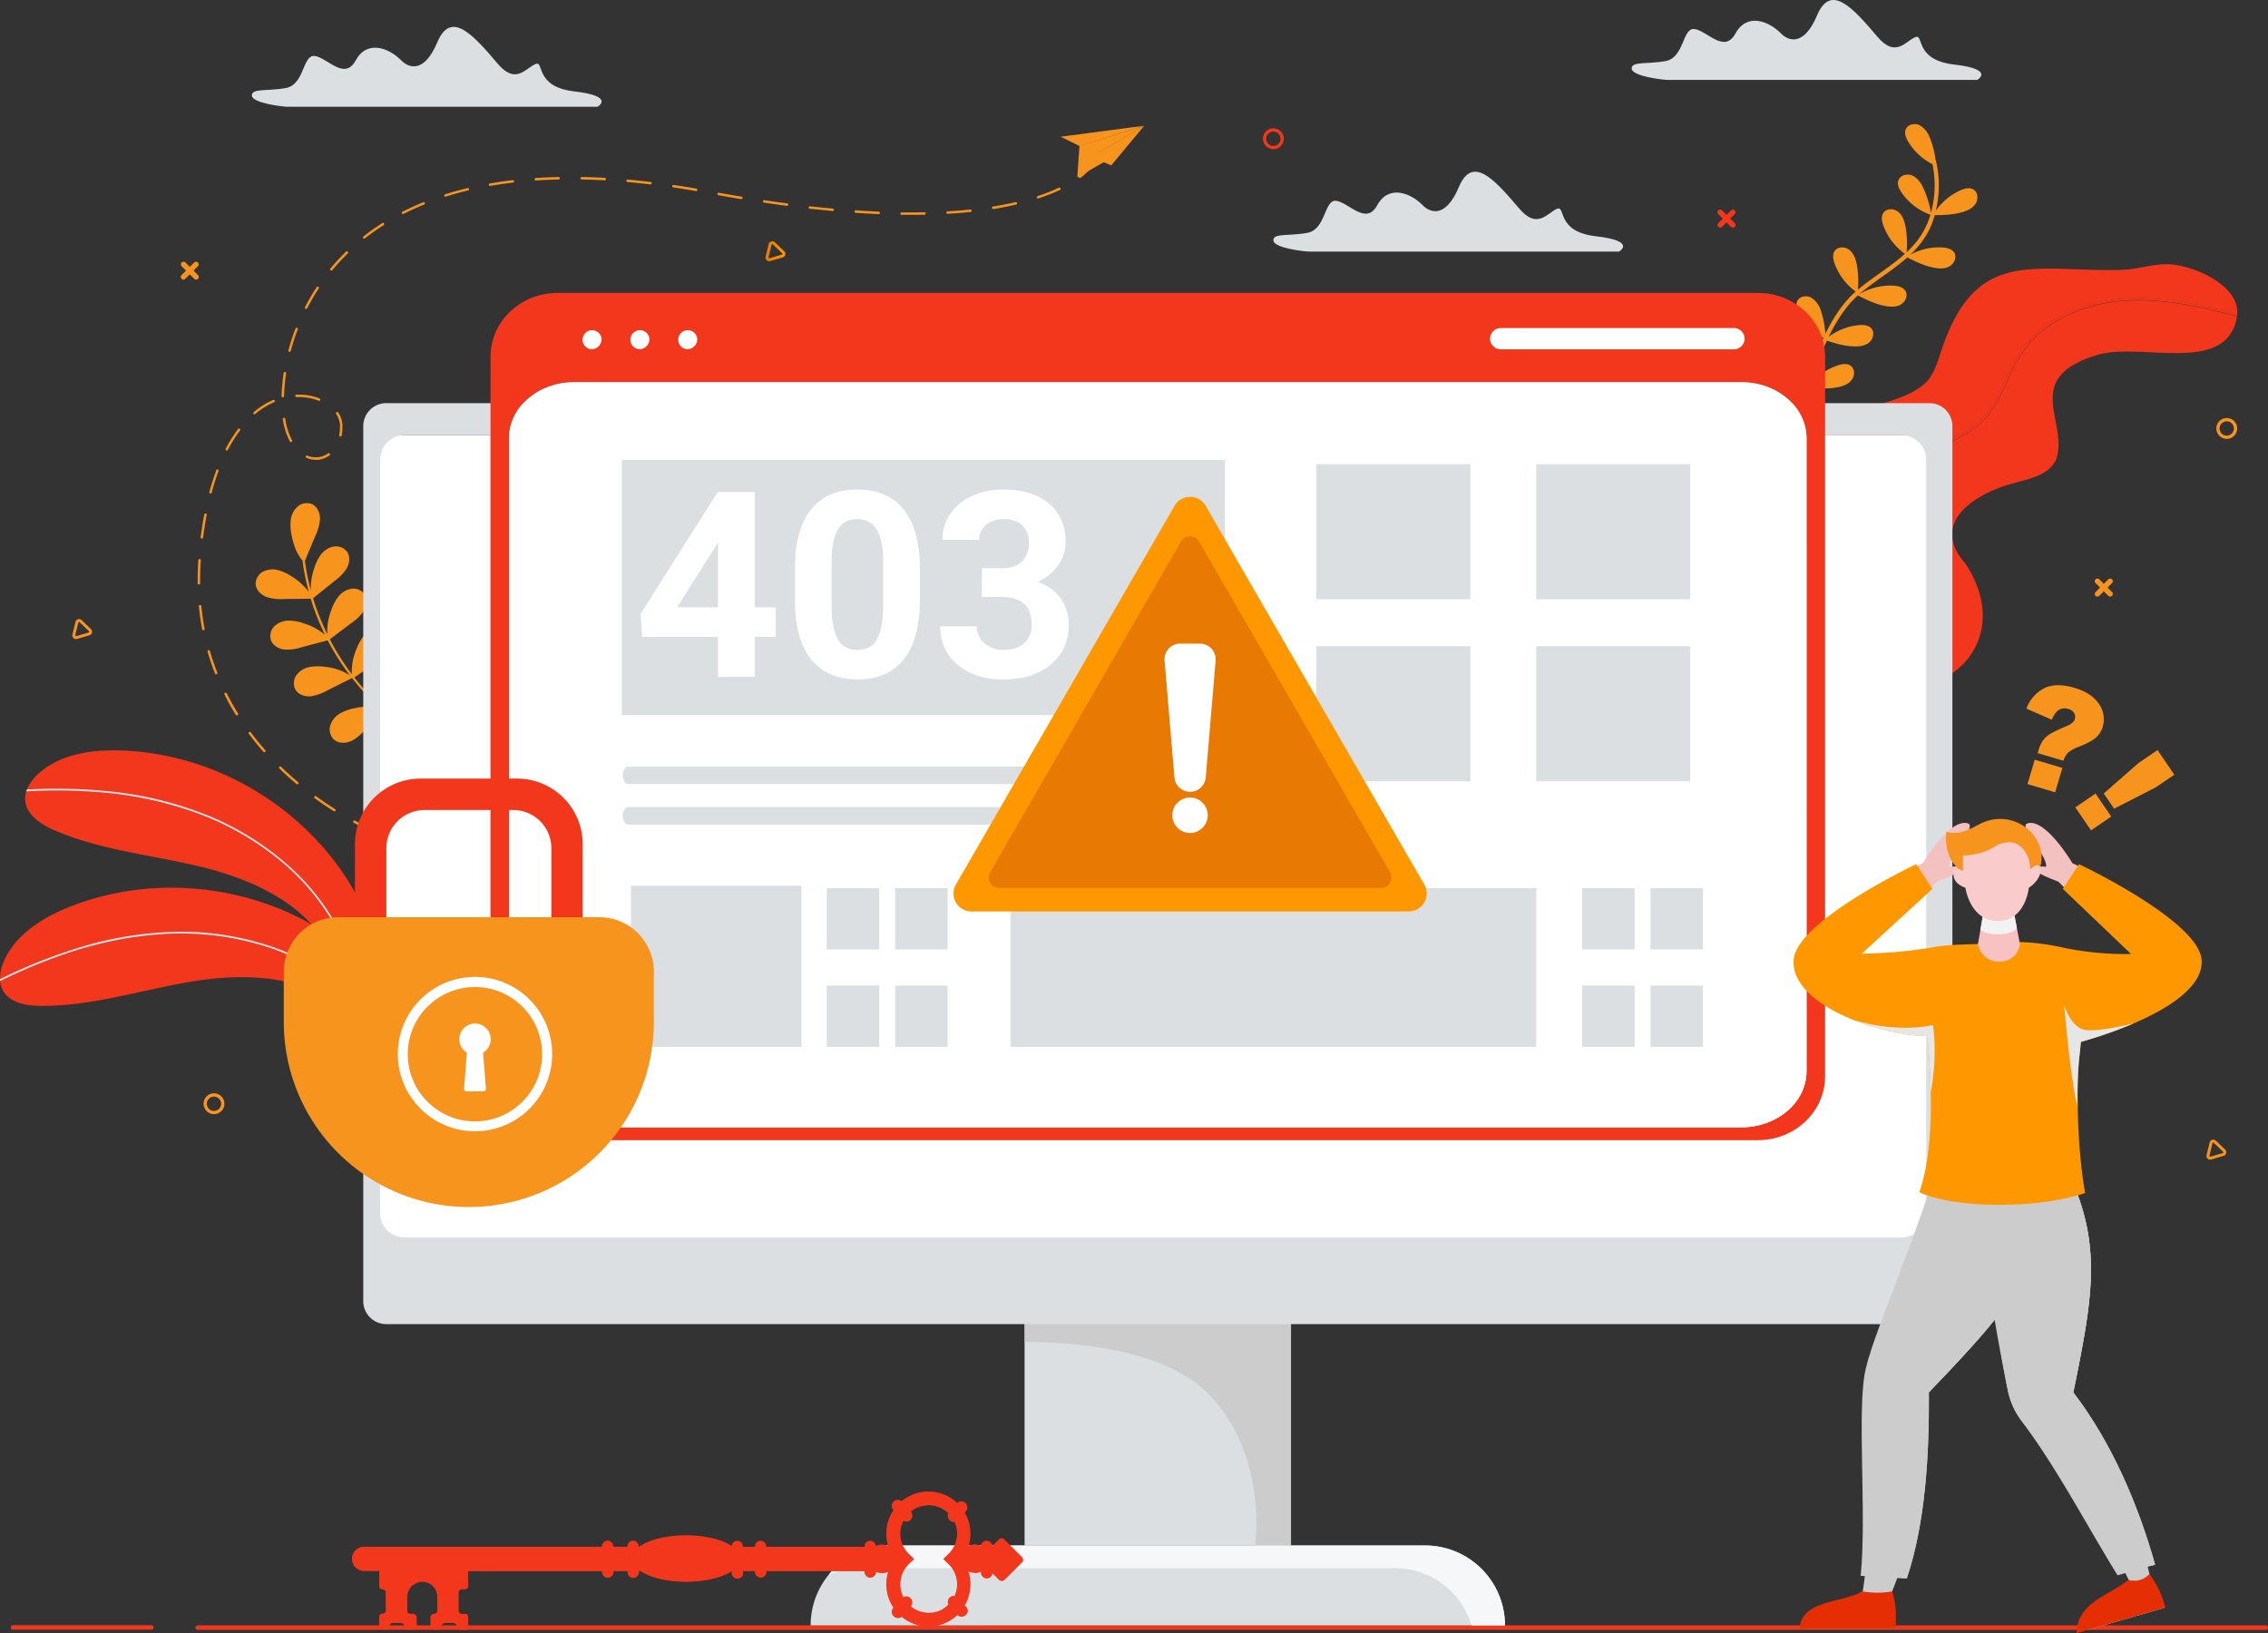 <svg id="Layer_1" data-name="Layer 1" xmlns="http://www.w3.org/2000/svg" xmlns:xlink="http://www.w3.org/1999/xlink" viewBox="0 0 1010.31 727.47"><rect x="0" y="0" width="1010.31" height="727.47" fill="#333333" stroke="none"/><defs><style>.cls-1{fill:#f2371c;}.cls-2{fill:#f7941d;}.cls-3{fill:#dbdfe2;}.cls-4{fill:#fff;}.cls-5{fill:#ccc;}.cls-6{fill:#f6f7f8;}.cls-7{fill:#ff9800;}.cls-8{fill:#e87a03;}.cls-9{fill:#e62e04;}.cls-10{fill:#f4c1c1;}.cls-11{fill:#f9c2c2;}.cls-12{fill:#f2f2f2;}.cls-13{fill:#f9cbcb;}.cls-14{fill:#e6e6e6;}.cls-15{fill:url(#linear-gradient);}</style><linearGradient id="linear-gradient" x1="517.92" y1="776.92" x2="526.73" y2="776.92" gradientTransform="matrix(1, 0, 0, -1, 0, 962)" gradientUnits="userSpaceOnUse"><stop offset="0" stop-color="#e87a03"/><stop offset="1" stop-color="#ff9800"/></linearGradient></defs><path class="cls-1" d="M1186.2,797.19H265a1,1,0,0,0-1,1h0a1,1,0,0,0,1,1h921.2a1,1,0,0,0,1-1h0A1,1,0,0,0,1186.2,797.19Z" transform="translate(-176.89 -73.17)"/><path class="cls-1" d="M244.34,799.11H182.7a1,1,0,0,1-1-1h0a1,1,0,0,1,1-1h61.64a1,1,0,0,1,1,1h0A1,1,0,0,1,244.34,799.11Z" transform="translate(-176.89 -73.17)"/><path class="cls-2" d="M364.23,370.53A6.22,6.22,0,0,0,358.3,368a9.41,9.41,0,0,0-5.79,3.3,20.29,20.29,0,0,0-3.35,5.9,25.52,25.52,0,0,0-2.15,11,108.54,108.54,0,0,1-11.33-12.06c-.32-.39-.62-.79-.93-1.19l9.7-6.73a21,21,0,0,0,5.81-5.25c1.44-2.2,1.95-5.22.55-7.44a6.2,6.2,0,0,0-5.93-2.59,9.48,9.48,0,0,0-5.79,3.3,20.29,20.29,0,0,0-3.35,5.9,25.11,25.11,0,0,0-2.12,11.34,107.26,107.26,0,0,1-9.81-15.54l9.56-7.2a20.86,20.86,0,0,0,5.61-5.47c1.36-2.25,1.75-5.29.26-7.46a6.23,6.23,0,0,0-6-2.35,9.49,9.49,0,0,0-5.66,3.52,20.08,20.08,0,0,0-3.12,6,25.78,25.78,0,0,0-1.76,10.71,109,109,0,0,1-5.13-12.28c-.43-1.24-.82-2.49-1.21-3.75l9.6-7.73a20.68,20.68,0,0,0,5.42-5.65c1.29-2.3,1.58-5.35,0-7.47a6.22,6.22,0,0,0-6.1-2.15,9.4,9.4,0,0,0-5.53,3.7,20.45,20.45,0,0,0-2.93,6.12,27.52,27.52,0,0,0-1.5,9.6,104.26,104.26,0,0,1-2.59-13.1q2.31-5.55,4.64-11.09a21,21,0,0,0,2.08-7.56c0-2.63-1.16-5.45-3.54-6.57a6.2,6.2,0,0,0-6.38,1,9.4,9.4,0,0,0-3.1,5.9,20.08,20.08,0,0,0,.33,6.78c.77,4.12,2.17,8.27,4.88,11.43h0a103.59,103.59,0,0,0,2.79,13.94A26.9,26.9,0,0,0,306.9,330a20.57,20.57,0,0,0-6.15-2.87,9.45,9.45,0,0,0-6.63.66,6.2,6.2,0,0,0-3.35,5.53c.14,2.62,2.31,4.8,4.75,5.75a20.71,20.71,0,0,0,7.78.93l12-.12A107,107,0,0,0,321.68,356a26,26,0,0,0-9.39-5.12,20.27,20.27,0,0,0-6.67-1.26,9.46,9.46,0,0,0-6.26,2.28,6.2,6.2,0,0,0-1.86,6.19c.78,2.51,3.41,4.08,6,4.4a20.42,20.42,0,0,0,7.76-1l11.6-3.09c.08.16.16.33.25.49A111.43,111.43,0,0,0,332.75,374a24.78,24.78,0,0,0-11.3-3.81,20.31,20.31,0,0,0-6.78.13,9.39,9.39,0,0,0-5.67,3.5,6.21,6.21,0,0,0-.57,6.44c1.27,2.3,4.17,3.3,6.79,3.09a21,21,0,0,0,7.39-2.59l11.07-5.55.15.19v.12l.08-.06a110.6,110.6,0,0,0,11.81,12.86,26.77,26.77,0,0,0-10.77.31,20.71,20.71,0,0,0-6.52,2.3,9.61,9.61,0,0,0-4.36,5.21,6.33,6.33,0,0,0,1.51,6.41c2,1.81,5.09,1.85,7.55.8s4.43-3,6.32-4.88l8.07-8.07.28-.2a105.22,105.22,0,0,0,15.54,11.33c.59.35,1.24-.5.65-.85a104.68,104.68,0,0,1-15.28-11.1q4.59-3.21,9.2-6.4a20.76,20.76,0,0,0,5.81-5.24C365.13,375.78,365.64,372.75,364.23,370.53Z" transform="translate(-176.89 -73.17)"/><path class="cls-1" d="M336.1,510.65l-4.78,6.93c-2.07-7.43-4.17-14.94-7.84-21.73-10.91-20.16-33.77-30.77-56-36.3s-45.58-7.45-66.58-16.64c-6-2.6-12.4-6.85-12.82-13.34a10.6,10.6,0,0,1,.52-3.91,238.63,238.63,0,0,1,30.84.24A165.31,165.31,0,0,1,266.28,436a126.43,126.43,0,0,1,34.26,19.66,103.61,103.61,0,0,1,25.31,29.56,106.82,106.82,0,0,1,7.92,18.55C334.54,506,335.28,508.35,336.1,510.65Z" transform="translate(-176.89 -73.17)"/><path class="cls-1" d="M343.14,500.42l-6.47,9.39-.57.84c-.82-2.3-1.56-4.62-2.33-6.92a106.82,106.82,0,0,0-7.92-18.55,103.61,103.61,0,0,0-25.31-29.56A126.57,126.57,0,0,0,266.28,436a165.38,165.38,0,0,0-46.86-10.06,238.63,238.63,0,0,0-30.84-.24q.13-.43.3-.84a18.79,18.79,0,0,1,4.56-6.48c9.4-9.07,23.48-11.26,36.54-10.93,40.82,1,80.47,23.68,102.11,58.31C338.62,476.17,343.69,488.11,343.14,500.42Z" transform="translate(-176.89 -73.17)"/><path class="cls-3" d="M336.67,509.81l-.57.84c-.82-2.3-1.56-4.62-2.33-6.92a106.82,106.82,0,0,0-7.92-18.55,103.61,103.61,0,0,0-25.31-29.56A126.57,126.57,0,0,0,266.28,436a165.38,165.38,0,0,0-46.86-10.06,238.63,238.63,0,0,0-30.84-.24q.13-.43.3-.84a231,231,0,0,1,36.44.79A158.53,158.53,0,0,1,270.92,437a125.39,125.39,0,0,1,33.47,20.85,102.11,102.11,0,0,1,24.07,30.52c3.13,6.21,5.28,12.75,7.47,19.32C336.17,508.37,336.42,509.08,336.67,509.81Z" transform="translate(-176.89 -73.17)"/><path class="cls-1" d="M346,530.3l-1.67,8.25c-4.83-6-9.71-12.09-15.75-16.89-18-14.24-43.16-15-65.79-11.33S218,521.43,195,521.25c-6.5,0-14.09-1.43-17-7.22a10.53,10.53,0,0,1-1.06-3.8,236,236,0,0,1,28.44-11.92,165.78,165.78,0,0,1,47-9.2,126.42,126.42,0,0,1,39.23,4.6,103.2,103.2,0,0,1,34.91,17.21,106.1,106.1,0,0,1,14.58,13.93C342.71,526.67,344.31,528.5,346,530.3Z" transform="translate(-176.89 -73.17)"/><path class="cls-1" d="M348.41,518.12l-2.25,11.18-.2,1c-1.65-1.8-3.25-3.63-4.86-5.45a106.1,106.1,0,0,0-14.58-13.93,103.2,103.2,0,0,0-34.91-17.21,126.42,126.42,0,0,0-39.23-4.6,165.78,165.78,0,0,0-47,9.2,236,236,0,0,0-28.44,11.92c0-.3-.05-.6-.05-.9a18.74,18.74,0,0,1,1.64-7.74c5.07-12,17.15-19.59,29.29-24.43,37.93-15.12,83.29-9.91,116.82,13.41C334.71,497.61,344.07,506.59,348.41,518.12Z" transform="translate(-176.89 -73.17)"/><path class="cls-3" d="M346.16,529.3l-.2,1c-1.65-1.8-3.25-3.63-4.86-5.45a106.1,106.1,0,0,0-14.58-13.93,103.2,103.2,0,0,0-34.91-17.21,126.42,126.42,0,0,0-39.23-4.6,165.78,165.78,0,0,0-47,9.2,236,236,0,0,0-28.44,11.92c0-.3-.05-.6-.05-.9a233.67,233.67,0,0,1,33.81-13.61A159,159,0,0,1,257,488.2a125,125,0,0,1,39,6,102.43,102.43,0,0,1,34.14,18.59c5.32,4.47,9.87,9.64,14.48,14.82C345.13,528.17,345.65,528.73,346.16,529.3Z" transform="translate(-176.89 -73.17)"/><path class="cls-2" d="M962.21,250c.73-2.23,3.61-3.15,5.83-2.4s3.83,2.7,5,4.72a39.54,39.54,0,0,1,4,10.23q.9-5.21,2.14-10.34c.54-2.26,1.14-4.51,1.78-6.74a26.73,26.73,0,0,1-12.67-9.08c-1.22-1.59-2.29-3.61-1.66-5.51.73-2.22,3.62-3.14,5.83-2.39a9.93,9.93,0,0,1,5,4.68,39.92,39.92,0,0,1,4,10.61,135.6,135.6,0,0,1,7.72-20.05,26.63,26.63,0,0,1-10.87-10.86c-.94-1.76-1.68-3.93-.76-5.7,1.07-2.08,4.07-2.53,6.13-1.44a10,10,0,0,1,4.2,5.42A38.84,38.84,0,0,1,990,221.86c3.39-6.76,7.52-13.45,13.17-18.5l.36-.31a26.78,26.78,0,0,1-9.36-12.4c-.68-1.88-1.1-4.13.06-5.76,1.37-1.9,4.39-1.91,6.28-.55s2.85,3.69,3.38,6a41.18,41.18,0,0,1,.63,11.88c6.68-5.65,14.44-10.1,20.92-16a26.72,26.72,0,0,1-9.57-12.56c-.69-1.88-1.11-4.13.06-5.76,1.36-1.9,4.38-1.91,6.28-.55s2.84,3.69,3.37,6a42,42,0,0,1,.61,12.21,46.5,46.5,0,0,0,4.49-4.82,35.35,35.35,0,0,0,6.14-11.91A26.58,26.58,0,0,1,1024,159c-1.15-1.64-2.13-3.71-1.42-5.58.82-2.18,3.74-3,5.92-2.15s3.7,2.84,4.8,4.9a43.31,43.31,0,0,1,3.77,11.81,46.43,46.43,0,0,0,.67-21.67,26.69,26.69,0,0,1-10.8-10c-1-1.71-1.89-3.83-1.07-5.66,1-2.12,3.93-2.73,6-1.76a10.1,10.1,0,0,1,4.48,5.19,38.27,38.27,0,0,1,2.77,10.4.79.79,0,0,1,.19.39A48.32,48.32,0,0,1,1040,163c-.2,1.32-.45,2.65-.75,4a26.7,26.7,0,0,1,11-9.08c1.83-.8,4-1.37,5.75-.31,2,1.23,2.2,4.25,1,6.22s-3.5,3.09-5.73,3.77c-4.17,1.26-8.22,1.36-12.54,1.41a35.63,35.63,0,0,1-3.12,7.84,40.63,40.63,0,0,1-7.8,9.8,26.69,26.69,0,0,1,14.38-3.25c2,.12,4.23.63,5.26,2.34,1.2,2,0,4.79-2,6s-4.52,1.15-6.82.73c-4.4-.8-8.13-2.63-12.12-4.62-5.14,4.59-11.09,8.4-16.54,12.5-1.72,1.29-3.39,2.61-5,4a26.69,26.69,0,0,1,15.48-3.92c2,.12,4.23.63,5.26,2.34,1.2,2,0,4.78-2,6s-4.52,1.15-6.82.74c-4.5-.81-8.3-2.7-12.4-4.74a42,42,0,0,0-4.68,4.94A71.9,71.9,0,0,0,993,220.23c-.53,1-1,2-1.54,3A26.66,26.66,0,0,1,1005,218c2-.19,4.28,0,5.56,1.5,1.5,1.8.75,4.73-1,6.22s-4.29,1.83-6.63,1.77c-4.31-.11-8.15-1.26-12.23-2.56a132.15,132.15,0,0,0-7.49,19.62,26.74,26.74,0,0,1,12.42-8.65c1.9-.62,4.16-1,5.75.24,1.86,1.42,1.79,4.44.36,6.29s-3.77,2.74-6.06,3.2c-4.35.87-8.45.56-12.84.18-.26.9-.51,1.79-.76,2.68-1.33,4.91-2.45,9.9-3.29,14.93A26.77,26.77,0,0,1,990.89,255c1.9-.63,4.17-1,5.76.23,1.85,1.42,1.78,4.44.35,6.3s-3.77,2.73-6.06,3.19c-4.23.85-8.22.58-12.48.22A118.64,118.64,0,0,0,977,282.29c0,1.21-1.88,1.11-1.88-.09a119.71,119.71,0,0,1,1.47-17.53,26.9,26.9,0,0,1-12.74-9.15C962.66,253.92,961.59,251.88,962.21,250Z" transform="translate(-176.89 -73.17)"/><path class="cls-1" d="M976.66,285.05l1,46.54c4.16-3.43,8.69-6.46,13.06-9.54A90.32,90.32,0,0,0,1003,312.1a48.47,48.47,0,0,0,9-13c2.31-4.63,4.4-9.43,7.63-13.53a36.05,36.05,0,0,1,9.23-8c7.19-4.52,15.3-7.27,22.6-11.57a38.38,38.38,0,0,0,9.89-8c3.35-3.93,5.68-8.6,7.83-13.25a119,119,0,0,1,6.89-13.73,46.32,46.32,0,0,1,8.5-9.92,59.43,59.43,0,0,1,23-12.19c20.53-5.92,42.09-1.8,62.35,3.22l3.59.91c.87-12.16-17.21-20.59-28.34-22-7.62-1-15.17,2.1-22.83,2.33-38.84,1.16-64.88-10.53-80.37,35.13-1.73,5.12-3.15,10.55-6.69,14.62C1019.11,259.23,975.42,251.56,976.66,285.05Z" transform="translate(-176.89 -73.17)"/><path class="cls-1" d="M1012.44,377.85c32.14,9.53,62.43-19.71,39.9-53.71-15.28-17.3,2.35-29.73,18.49-34.84,8-2.54,17.93-3.56,21.81-11,6.51-16.82-16.15-36.53,18.48-47,19.54-5.94,57.49,9.27,62.24-16.86a1,1,0,0,1,.05-.37c-19.24-4.91-39.37-9.51-59.16-5.71a64.12,64.12,0,0,0-24.48,9.95,48.33,48.33,0,0,0-9.59,8.75,57.25,57.25,0,0,0-7.44,12.32c-2.17,4.62-4.12,9.36-6.74,13.76a36.39,36.39,0,0,1-8.7,10.12c-6.41,5.06-14.13,8-21.39,11.58a57.57,57.57,0,0,0-10.56,6.44,35,35,0,0,0-8.73,10.8c-2.45,4.54-4.37,9.36-7.18,13.7a48.73,48.73,0,0,1-10.06,11c-6.9,5.77-14.78,10.28-21.64,16.08C977.74,332.79,976.29,367.14,1012.44,377.85Z" transform="translate(-176.89 -73.17)"/><path class="cls-1" d="M977.7,331.59v1.2c6.86-5.8,14.74-10.31,21.64-16.08a48.73,48.73,0,0,0,10.06-11c2.81-4.34,4.73-9.16,7.18-13.7a35,35,0,0,1,8.73-10.8,57.57,57.57,0,0,1,10.56-6.44c7.26-3.6,15-6.52,21.39-11.58a36.39,36.39,0,0,0,8.7-10.12c2.62-4.4,4.57-9.14,6.74-13.76a57.25,57.25,0,0,1,7.44-12.32,48.33,48.33,0,0,1,9.59-8.75,64.12,64.12,0,0,1,24.48-10c19.79-3.8,39.92.8,59.16,5.71,0-.32.09-.64.11-1l-3.59-.91c-20.26-5-41.82-9.14-62.35-3.22a59.43,59.43,0,0,0-23,12.19A46.32,46.32,0,0,0,1076,231a119,119,0,0,0-6.89,13.73c-2.15,4.65-4.48,9.32-7.83,13.25a38.38,38.38,0,0,1-9.89,8c-7.3,4.3-15.41,7.05-22.6,11.57a36.05,36.05,0,0,0-9.23,8c-3.23,4.1-5.32,8.9-7.63,13.53a48.47,48.47,0,0,1-9,13A90.32,90.32,0,0,1,990.68,322C986.39,325.13,981.86,328.16,977.7,331.59Z" transform="translate(-176.89 -73.17)"/><path class="cls-2" d="M339.39,442h-.21c-.08,0-1.78-.76-4.67-2.28a.56.56,0,0,1,.51-1c2.86,1.5,4.57,2.24,4.59,2.24a.56.56,0,0,1,.29.73A.53.53,0,0,1,339.39,442Z" transform="translate(-176.89 -73.17)"/><path class="cls-2" d="M325.89,434.61a.52.52,0,0,1-.29-.09c-2.89-1.8-5.75-3.75-8.53-5.77a.55.55,0,1,1,.65-.89c2.76,2,5.6,3.93,8.46,5.73a.55.55,0,0,1,.18.76h0A.56.56,0,0,1,325.89,434.61Zm-16.57-12.08a.51.51,0,0,1-.35-.13c-2.64-2.21-5.21-4.53-7.64-6.9a.54.54,0,0,1,0-.76l0,0a.54.54,0,0,1,.78,0h0c2.41,2.35,5,4.65,7.58,6.85a.55.55,0,0,1,.06.78h0A.55.55,0,0,1,309.32,422.53Zm-14.68-14.29a.57.57,0,0,1-.42-.19c-2.28-2.58-4.46-5.27-6.49-8a.55.55,0,1,1,.88-.66c2,2.69,4.18,5.35,6.44,7.91a.55.55,0,0,1-.05.78h0A.54.54,0,0,1,294.64,408.24Zm-12.26-16.41a.56.56,0,0,1-.47-.26,99.19,99.19,0,0,1-5-9,.56.56,0,1,1,1-.5c1.52,3,3.2,6,5,8.89a.55.55,0,0,1-.18.76h0A.61.61,0,0,1,282.38,391.83Zm-9.21-18.28a.54.54,0,0,1-.51-.35c-1.25-3.18-2.37-6.46-3.32-9.74a.56.56,0,0,1,.37-.69.57.57,0,0,1,.69.38h0c.94,3.25,2.05,6.5,3.28,9.65a.53.53,0,0,1-.28.7h0A.45.45,0,0,1,273.17,373.55Zm-5.68-19.66a.56.56,0,0,1-.54-.45c-.64-3.33-1.13-6.76-1.47-10.18a.56.56,0,0,1,.5-.61.56.56,0,0,1,.6.5h0c.34,3.39.82,6.78,1.45,10.09a.54.54,0,0,1-.42.64h-.12Zm-2-20.36a.55.55,0,0,1-.55-.54v-1.53c0-2.88.1-5.83.3-8.76a.55.55,0,0,1,.59-.52.54.54,0,0,1,.51.57v0c-.19,2.91-.3,5.83-.3,8.69V333a.54.54,0,0,1-.52.56h0Zm1.33-20.44h-.07a.55.55,0,0,1-.48-.61h0c.45-3.5,1-6.92,1.61-10.15a.56.56,0,0,1,.65-.44.55.55,0,0,1,.43.65h0c-.61,3.21-1.15,6.6-1.59,10.08a.56.56,0,0,1-.57.48ZM270.7,293h-.15a.56.56,0,0,1-.39-.68c.93-3.44,2-6.74,3.12-9.81a.57.57,0,0,1,.79-.1.55.55,0,0,1,.21.49c-1.14,3-2.17,6.3-3.09,9.71a.56.56,0,0,1-.51.4Zm46.92-15a10.92,10.92,0,0,1-4.22-.88.54.54,0,0,1-.3-.7v0a.55.55,0,0,1,.72-.29,9.51,9.51,0,0,0,9.22-1,.56.56,0,0,1,.77.14.55.55,0,0,1-.13.77h0a10.57,10.57,0,0,1-6.09,2Zm-39.69-4.14a.54.54,0,0,1-.25-.06.55.55,0,0,1-.24-.74h0a62,62,0,0,1,5.48-8.75.53.53,0,0,1,.75-.12h0a.55.55,0,0,1,.11.77,60.71,60.71,0,0,0-5.38,8.6.55.55,0,0,1-.51.3Zm28.56-3.76a.55.55,0,0,1-.49-.3,31.6,31.6,0,0,1-3.13-9.9.55.55,0,0,1,1.09-.17,30.55,30.55,0,0,0,3,9.55.56.56,0,0,1-.22.75h0a.61.61,0,0,1-.26.08Zm22-2.49h-.1a.57.57,0,0,1-.39-.6,18.14,18.14,0,0,0,.31-3.37V262.3a9.53,9.53,0,0,0-1.69-4.75.55.55,0,1,1,.92-.62h0a10.67,10.67,0,0,1,1.88,5.3v1.4a20.34,20.34,0,0,1-.32,3.57.55.55,0,0,1-.58.41Zm-38.2-9.88a.56.56,0,0,1-.42-.2.54.54,0,0,1,0-.75l0,0a34.69,34.69,0,0,1,8.79-5.49.57.57,0,0,1,.66.44.58.58,0,0,1-.22.56,33.45,33.45,0,0,0-8.52,5.31.52.52,0,0,1-.33.16ZM319,251.65h-.2a24,24,0,0,0-9.82-1.58.57.57,0,0,1-.57-.53.56.56,0,0,1,.52-.58h1.16a25.16,25.16,0,0,1,9.12,1.68.55.55,0,0,1,.34.7.53.53,0,0,1-.55.37Zm-16.14-1.5h0a.56.56,0,0,1-.53-.57h0v-.48a84.82,84.82,0,0,1,.93-9.8.57.57,0,0,1,.63-.46.55.55,0,0,1,.46.63h0a82.24,82.24,0,0,0-.91,9.65v.49a.55.55,0,0,1-.55.55h0Zm3.05-20.25h-.15a.56.56,0,0,1-.39-.68,99.33,99.33,0,0,1,3.19-9.81.55.55,0,0,1,1,.4h0a96.91,96.91,0,0,0-3.15,9.69.55.55,0,0,1-.58.4Zm7.34-19.1a.54.54,0,0,1-.25-.06.56.56,0,0,1-.24-.75,95.15,95.15,0,0,1,5.19-8.9.54.54,0,0,1,.74-.17h0a.55.55,0,0,1,.17.76h0a94.28,94.28,0,0,0-5.13,8.8.55.55,0,0,1-.54.3Zm11.25-17.09a.51.51,0,0,1-.35-.13.55.55,0,0,1-.09-.76h0a96.37,96.37,0,0,1,7-7.57.55.55,0,1,1,.77.79,97.76,97.76,0,0,0-6.91,7.48.56.56,0,0,1-.48.2Zm14.66-14.25a.54.54,0,0,1-.44-.22.55.55,0,0,1,.1-.77,100.11,100.11,0,0,1,8.4-5.93.54.54,0,0,1,.76.16h0a.56.56,0,0,1-.17.76,98.18,98.18,0,0,0-8.32,5.87.55.55,0,0,1-.39.12Zm243.67-10.6h-4.32a.54.54,0,0,1-.54-.54v0a.55.55,0,0,1,.55-.54h4.38c2,0,3.94,0,5.85-.06a.56.56,0,0,1,0,1.11c-1.91,0-3.89.05-5.87.05Zm-14.56-.32h0c-3.34-.14-6.78-.34-10.25-.57a.57.57,0,0,1-.45-.65.56.56,0,0,1,.53-.46c3.45.24,6.89.43,10.22.58a.55.55,0,1,1,0,1.1Zm-211.85,0a.56.56,0,0,1-.5-.3.55.55,0,0,1,.24-.74h0c3-1.53,6.15-3,9.36-4.26a.54.54,0,0,1,.66.41.55.55,0,0,1-.24.59c-3.19,1.29-6.31,2.71-9.27,4.22a.52.52,0,0,1-.3,0ZM599,168.41a.54.54,0,0,1-.55-.52.56.56,0,0,1,.52-.58h0c3.48-.2,6.91-.48,10.18-.82a.56.56,0,0,1,.61.48h0a.56.56,0,0,1-.49.61c-3.29.34-6.74.62-10.24.82Zm-51.19-1.26h0c-3.32-.3-6.76-.65-10.21-1a.54.54,0,0,1-.48-.59v0a.56.56,0,0,1,.61-.49c3.44.39,6.87.74,10.18,1a.57.57,0,0,1,.46.65.57.57,0,0,1-.51.46Zm71.56-.89a.55.55,0,1,1-.09-1.1c3.48-.56,6.85-1.21,10-1.95a.55.55,0,0,1,.25,1.08c-3.19.74-6.59,1.4-10.09,2Zm-91.93-1.4h-.07c-3.32-.44-6.74-.92-10.16-1.43a.57.57,0,0,1-.47-.63.55.55,0,0,1,.63-.46h0c3.42.51,6.83,1,10.14,1.42a.57.57,0,0,1,.52.59.56.56,0,0,1-.59.51Zm-20.27-3H507c-3.29-.54-6.7-1.13-10.1-1.74a.57.57,0,0,1-.45-.65.55.55,0,0,1,.64-.44c3.4.61,6.8,1.2,10.09,1.74a.55.55,0,0,1,.46.63h0a.56.56,0,0,1-.51.45Zm132.13-.28a.54.54,0,0,1-.52-.38.55.55,0,0,1,.34-.7h0a84.54,84.54,0,0,0,9.47-3.72.55.55,0,0,1,.47,1,84.94,84.94,0,0,1-9.6,3.77.5.5,0,0,1-.21,0Zm-263.95-.79a.56.56,0,0,1-.53-.38.55.55,0,0,1,.36-.69h0c3.19-1,6.52-1.94,9.9-2.76a.55.55,0,0,1,.72.32.57.57,0,0,1-.32.73l-.14,0c-3.35.8-6.66,1.72-9.82,2.73a.5.5,0,0,1-.21,0ZM487,158.28h-.1c-3.39-.59-6.79-1.14-10.1-1.63a.54.54,0,0,1-.46-.62.54.54,0,0,1,.62-.47c3.32.49,6.73,1,10.13,1.63a.56.56,0,0,1,.45.64.55.55,0,0,1-.58.44ZM395.19,156a.55.55,0,0,1-.59-.51.54.54,0,0,1,.5-.59c3.29-.58,6.71-1.08,10.16-1.48a.55.55,0,0,1,.2,1.08h-.07c-3.43.41-6.83.91-10.1,1.48Zm71.47-.68h-.07c-3.42-.41-6.84-.77-10.17-1.07a.55.55,0,0,1-.51-.59h0a.56.56,0,0,1,.6-.5c3.35.3,6.78.66,10.21,1.07a.57.57,0,0,1,.49.62.57.57,0,0,1-.55.44Zm-51.14-1.74a.56.56,0,0,1,0-1.11c3.34-.22,6.79-.37,10.26-.45h0a.56.56,0,0,1,0,1.11c-3.45.07-6.88.22-10.2.45Zm30.72-.08h0c-3.45-.19-6.88-.32-10.22-.38a.55.55,0,0,1-.54-.56h0A.56.56,0,0,1,436,152c3.35.07,6.8.2,10.26.39a.55.55,0,0,1,0,1.1Z" transform="translate(-176.89 -73.17)"/><path class="cls-2" d="M657.89,152.46a.54.54,0,0,1-.44-.22.53.53,0,0,1,.09-.76h0a18.69,18.69,0,0,0,3.66-3.39.57.57,0,0,1,.91.69,21.14,21.14,0,0,1-3.89,3.61A.57.57,0,0,1,657.89,152.46Z" transform="translate(-176.89 -73.17)"/><polygon class="cls-2" points="479.88 78.97 494.55 70.62 485.45 65.97 479.88 78.97"/><polygon class="cls-2" points="494.99 73.69 509.67 56.05 486.21 69.88 494.99 73.69"/><polygon class="cls-2" points="509.67 56.01 472.46 60.9 480.94 65.06 509.67 56.01"/><polygon class="cls-2" points="509.67 56.05 486.2 69.98 479.88 78.97 480.87 64.96 509.67 56.05"/><rect class="cls-4" x="166.61" y="193.78" width="701.06" height="373.21"/><rect class="cls-3" x="456.42" y="584.06" width="118.65" height="104.38"/><path class="cls-5" d="M752,657.23V761.61H736c1.14-10.43,2.42-41.85-19.27-65.93-20.1-22.27-63.26-24.83-83.36-24.64V657.23Z" transform="translate(-176.89 -73.17)"/><path class="cls-3" d="M811.73,761.61H573.55A35.58,35.58,0,0,0,538,797.19H847.3a35.58,35.58,0,0,0-35.56-35.58Z" transform="translate(-176.89 -73.17)"/><path class="cls-3" d="M1036.32,252.75H349A10.25,10.25,0,0,0,338.71,263V652.75A10.23,10.23,0,0,0,348.94,663h687.43a10.23,10.23,0,0,0,10.24-10.22V263a10.23,10.23,0,0,0-10.21-10.25Zm-1.38,360.75a11,11,0,0,1-11.06,10.92H357.26a11,11,0,0,1-11.07-10.92V277.87A11,11,0,0,1,357.26,267h666.62a11,11,0,0,1,11.06,10.92Z" transform="translate(-176.89 -73.17)"/><path class="cls-6" d="M811.73,761.61H573.55a35.49,35.49,0,0,0-27.46,13,35.31,35.31,0,0,1,14-2.89H798.3a35.57,35.57,0,0,1,34.1,25.51h14.9a35.58,35.58,0,0,0-35.52-35.62Z" transform="translate(-176.89 -73.17)"/><path class="cls-1" d="M960,203.65H425.29c-16.51,0-29.9,12.71-29.9,28.39V552.62c0,15.68,13.39,28.44,29.9,28.44H960c16.52,0,29.9-12.76,29.9-28.44V232C989.88,216.36,976.5,203.65,960,203.65Zm21.64,346.68c0,13.83-13,25-29.12,25H432.71c-16,0-29.06-11.16-29.06-25v-282c0-13.82,13-25,29.06-25H952.5c16.1,0,29.12,11.22,29.12,25Z" transform="translate(-176.89 -73.17)"/><path class="cls-4" d="M981.62,268.35v282c0,13.83-13,25-29.12,25H432.71c-16,0-29.06-11.16-29.06-25v-282c0-13.82,13-25,29.06-25H952.5C968.6,243.31,981.62,254.53,981.62,268.35Z" transform="translate(-176.89 -73.17)"/><path class="cls-4" d="M487.47,224a4.24,4.24,0,1,0-4.21,4.74A4.49,4.49,0,0,0,487.47,224Z" transform="translate(-176.89 -73.17)"/><path class="cls-4" d="M466.16,224a4.24,4.24,0,1,0-4.2,4.74A4.49,4.49,0,0,0,466.16,224Z" transform="translate(-176.89 -73.17)"/><path class="cls-4" d="M444.85,224a4.24,4.24,0,1,0-4.2,4.74A4.49,4.49,0,0,0,444.85,224Z" transform="translate(-176.89 -73.17)"/><path class="cls-4" d="M845.51,228.78H949.19a4.8,4.8,0,0,0,4.86-4.74h0a4.8,4.8,0,0,0-4.86-4.74H845.51a4.8,4.8,0,0,0-4.86,4.74h0a4.8,4.8,0,0,0,4.86,4.74Z" transform="translate(-176.89 -73.17)"/><rect class="cls-3" x="277.01" y="204.93" width="268.64" height="113.62"/><rect class="cls-3" x="368.28" y="395.61" width="23.36" height="27.31"/><rect class="cls-3" x="398.76" y="395.61" width="23.36" height="27.31"/><rect class="cls-3" x="368.28" y="439.01" width="23.36" height="27.31"/><rect class="cls-3" x="398.76" y="439.01" width="23.36" height="27.31"/><rect class="cls-3" x="704.78" y="395.61" width="23.36" height="27.31"/><rect class="cls-3" x="735.26" y="395.61" width="23.36" height="27.31"/><rect class="cls-3" x="704.78" y="439.01" width="23.36" height="27.31"/><rect class="cls-3" x="735.26" y="439.01" width="23.36" height="27.31"/><path class="cls-3" d="M712.13,422.44H456.76c-1.35,0-2.44-1.75-2.44-3.9h0c0-2.15,1.09-3.9,2.44-3.9H712.13c1.35,0,2.45,1.75,2.45,3.9h0C714.58,420.69,713.48,422.44,712.13,422.44Z" transform="translate(-176.89 -73.17)"/><path class="cls-3" d="M712.13,440.48H456.76c-1.35,0-2.44-1.74-2.44-3.9h0c0-2.15,1.09-3.9,2.44-3.9H712.13c1.35,0,2.45,1.75,2.45,3.9h0C714.58,438.74,713.48,440.48,712.13,440.48Z" transform="translate(-176.89 -73.17)"/><rect class="cls-3" x="450.13" y="395.61" width="234.22" height="70.71"/><rect class="cls-3" x="586.37" y="206.76" width="68.63" height="60.19"/><rect class="cls-3" x="684.32" y="206.76" width="68.63" height="60.19"/><rect class="cls-3" x="586.37" y="287.85" width="68.63" height="60.19"/><rect class="cls-3" x="684.32" y="287.85" width="68.63" height="60.19"/><rect class="cls-3" x="281.07" y="394.5" width="75.93" height="71.81"/><path class="cls-1" d="M407.23,420h-43A29.2,29.2,0,0,0,335,449.17v61.41h14V451a17,17,0,0,1,17-17h39.5a17,17,0,0,1,17,17v59.62h13.95v-61.4A29.2,29.2,0,0,0,407.27,420Z" transform="translate(-176.89 -73.17)"/><path class="cls-2" d="M303.31,506v22.42a82.42,82.42,0,0,0,82.41,82.42h0a82.42,82.42,0,0,0,82.42-82.42V506a24.25,24.25,0,0,0-24.25-24.25H327.56A24.25,24.25,0,0,0,303.31,506Z" transform="translate(-176.89 -73.17)"/><circle class="cls-4" cx="211.59" cy="469.54" r="34.38"/><circle class="cls-2" cx="211.57" cy="469.6" r="29.93"/><path class="cls-4" d="M395.49,536.09a7,7,0,1,0-10.62,6l-1.27,16a1.12,1.12,0,0,0,1,1.22h7.63a1.12,1.12,0,0,0,1.12-1.12v-.1l-1.27-16A7,7,0,0,0,395.49,536.09Z" transform="translate(-176.89 -73.17)"/><path class="cls-1" d="M380.34,797.64a1.46,1.46,0,0,0,1.45,1.47h2.53a1.12,1.12,0,0,0,1.12-1.12V793.2a1.12,1.12,0,0,0-1.12-1.12h-1.58a1.55,1.55,0,0,1-1.54-1.54v-7.91a1.54,1.54,0,0,1,1.54-1.53h1.11a1.59,1.59,0,0,0,1.59-1.59h0V773h59.7v.61a2.51,2.51,0,0,0,5,0V773h6.32v.61a2.51,2.51,0,0,0,5,0V773h.77c4.3,2.83,11.79,4.71,20.31,4.71s16-1.88,20.31-4.71h0v.61a2.51,2.51,0,0,0,5,.45,3.38,3.38,0,0,0,0-.45V773h5.39v.61a2.51,2.51,0,0,0,5,0V773H562v.61a2.51,2.51,0,0,0,5,0v-.37a6.25,6.25,0,0,0,5.59,0,18.69,18.69,0,0,0,2.3,16.09l-.09.1a2.71,2.71,0,0,0,3.71,3.91,18.7,18.7,0,0,0,24.79-.8,2.71,2.71,0,0,0,3.86-3.8l-.46-.5a18.7,18.7,0,0,0,1.59-15.1,6.29,6.29,0,0,0,5.58,0v.41a2.5,2.5,0,1,0,5,.29l3,3a1.7,1.7,0,0,0,2.38,0l7.78-7.78a1.7,1.7,0,0,0,0-2.38l-7.78-7.78a1.7,1.7,0,0,0-2.38,0l-3,3v-.11a2.51,2.51,0,0,0-5,0,6.25,6.25,0,0,0-5.49,0,18.92,18.92,0,0,0,.82-5.49,18.72,18.72,0,0,0-2.51-9.35l.47-.51a2.71,2.71,0,0,0-3.87-3.78,18.69,18.69,0,0,0-24.76-.8,2.71,2.71,0,0,0-3.73,3.9l.1.11a18.63,18.63,0,0,0-2.34,16,6.25,6.25,0,0,0-5.56,0v-.08a2.51,2.51,0,0,0-5,0v.42h-43.8v-.42a2.51,2.51,0,0,0-5,0v.42h-5.39v-.42a2.51,2.51,0,0,0-5,0h0c-4.3-2.84-11.8-4.72-20.33-4.72-8.91,0-16.69,2.05-20.88,5.1h-.2v-.42a2.51,2.51,0,0,0-5,0v.42h-6.32v-.42a2.51,2.51,0,0,0-5,0v.42h-106a5.35,5.35,0,1,0,0,10.7h6.73v6.69a1.41,1.41,0,0,0,1.36,1.46h0a1.52,1.52,0,0,1,1.6,1.53v7.91a1.54,1.54,0,0,1-1.5,1.54,1.47,1.47,0,0,0-1.48,1.44v4.14a1.43,1.43,0,0,0,1.43,1.45h1.61a1.46,1.46,0,0,0,1.46-1.46h0a1.47,1.47,0,0,1,1.47-1.47h3.76a1.46,1.46,0,0,1,1.46,1.46h0a1.47,1.47,0,0,0,1.47,1.47h2.33a1.72,1.72,0,0,0,1.71-1.71h0V793.7a1.72,1.72,0,0,0-1.71-1.71H359.6a1.28,1.28,0,0,1-1.28-1.28h0v-6.13a6.89,6.89,0,0,1,6.74-6.92,6.69,6.69,0,0,1,6.65,6.69v6.36a1.28,1.28,0,0,1-1.28,1.28h0a1.72,1.72,0,0,0-1.71,1.71h0v3.61a1.72,1.72,0,0,0,1.71,1.71h1.74a1.47,1.47,0,0,0,1.47-1.47,1.46,1.46,0,0,1,1.45-1.47h3.77a1.47,1.47,0,0,1,1.48,1.46Zm199-47a2.71,2.71,0,0,0,3.33-4.15,12.63,12.63,0,0,1,16.77.74,2.69,2.69,0,0,0,.59,3.17h0a2.69,2.69,0,0,0,2.13.69,12.6,12.6,0,0,1-2.74,14.34l-2.26,2.19,2.26,2.19a12.61,12.61,0,0,1,2.75,14.32,2.64,2.64,0,0,0-2.14.69h0a2.7,2.7,0,0,0-.59,3.18,12.64,12.64,0,0,1-16.79.74h0a2.71,2.71,0,0,0-3.33-4.15,12.57,12.57,0,0,1,2.52-14.77l2.27-2.19-2.27-2.19a12.57,12.57,0,0,1-2.51-14.79Z" transform="translate(-176.89 -73.17)"/><path class="cls-1" d="M580.74,750.91a2.78,2.78,0,0,0,1.56-.62,1.45,1.45,0,0,0,.21-.22,2.56,2.56,0,0,1-1.27-.3A11.57,11.57,0,0,0,580.74,750.91Z" transform="translate(-176.89 -73.17)"/><path class="cls-1" d="M459,776.07a2.51,2.51,0,0,0,2.51-2.51h0v-.46a2.22,2.22,0,0,1-.72.12,2.5,2.5,0,0,1-2.51-2.49h0v-.62H452v.62a2.49,2.49,0,0,1-1.39,2.23h5.93v.61a2.51,2.51,0,0,0,2.51,2.51Z" transform="translate(-176.89 -73.17)"/><path class="cls-1" d="M515.09,770.72v-.62H509.7v.62a2.49,2.49,0,0,1-1.39,2.23h5v.61a2.51,2.51,0,0,0,5,0v-.46a2.59,2.59,0,0,1-.73.12A2.52,2.52,0,0,1,515.09,770.72Z" transform="translate(-176.89 -73.17)"/><path class="cls-1" d="M590.61,743.64a12.63,12.63,0,0,1,8.8,3.57,2.68,2.68,0,0,0,1.23,3.6,2.65,2.65,0,0,0,1.49.26,12.6,12.6,0,0,1-2.74,14.34l-2.26,2.19,2.26,2.19a12.55,12.55,0,0,1,2.92,13.89,2.66,2.66,0,0,1,1.76-.41,12.59,12.59,0,0,0-2.74-14.33l-2.27-2.18,2.27-2.19a12.59,12.59,0,0,0,2.73-14.34,2.69,2.69,0,0,1-3-2.37,2.65,2.65,0,0,1,.26-1.49,12.62,12.62,0,0,0-14.78-2.06A12.65,12.65,0,0,1,590.61,743.64Z" transform="translate(-176.89 -73.17)"/><path class="cls-1" d="M605.24,789.68a18.72,18.72,0,0,1-24.8.8,2.71,2.71,0,0,1-3.7-3.91l.08-.1a18.72,18.72,0,0,1-2.29-16.09,6.28,6.28,0,0,1-2.76.64,6.35,6.35,0,0,1-2.84-.68v.38a2.51,2.51,0,0,1-5,0v-.62H520.11v.62a2.49,2.49,0,0,1-1.39,2.23h43.41v.61a2.51,2.51,0,0,0,5,0v-.37a6.25,6.25,0,0,0,5.59,0,18.69,18.69,0,0,0,2.3,16.09l-.09.1a2.71,2.71,0,0,0,3.71,3.91,18.7,18.7,0,0,0,24.79-.8,2.7,2.7,0,0,0,4.55-2.26A2.72,2.72,0,0,1,605.24,789.68Z" transform="translate(-176.89 -73.17)"/><path class="cls-1" d="M601.79,784.11a2.64,2.64,0,0,0-1.79.69,2.7,2.7,0,0,0-.59,3.18,12.75,12.75,0,0,1-2.78,2,12.71,12.71,0,0,0,4.72-2.89A2.7,2.7,0,0,1,601.79,784.11Z" transform="translate(-176.89 -73.17)"/><path class="cls-1" d="M502.91,773v.61a2.51,2.51,0,0,0,5,.45,3.38,3.38,0,0,0,0-.45v-.46a2.22,2.22,0,0,1-.72.12,2.5,2.5,0,0,1-2.51-2.49h0v-.62h0c-4.3,2.83-11.78,4.71-20.31,4.71s-16-1.88-20.3-4.71h-.78v.62A2.49,2.49,0,0,1,461.9,773h.38c4.3,2.83,11.79,4.71,20.31,4.71s16-1.88,20.31-4.71Z" transform="translate(-176.89 -73.17)"/><path class="cls-1" d="M572,758.4a6.34,6.34,0,0,1,2.49.61,18.74,18.74,0,0,1,2.34-16l-.09-.11a2.6,2.6,0,0,1-.62-1.45,2.51,2.51,0,0,0-.84.48,2.72,2.72,0,0,0-.33,3.82l.1.11a18.17,18.17,0,0,0-3,12.54Z" transform="translate(-176.89 -73.17)"/><path class="cls-1" d="M349.12,789.23a1.55,1.55,0,0,0,1.51-1.54v-7.91a1.51,1.51,0,0,0-1.51-1.53H349a1.41,1.41,0,0,1-1.39-1.43V770.1h-6.73a5.36,5.36,0,0,1-5.35-5.35,5.46,5.46,0,0,1,.16-1.27,5.35,5.35,0,0,0,3.41,9.47h6.73v6.69a1.41,1.41,0,0,0,1.36,1.46h0a1.52,1.52,0,0,1,1.6,1.53v6.63A1.33,1.33,0,0,1,349.12,789.23Z" transform="translate(-176.89 -73.17)"/><path class="cls-1" d="M362.56,797.4v-1.14H360.3a1.46,1.46,0,0,1-1.46-1.46h0a1.46,1.46,0,0,0-1.46-1.46h-3.77a1.46,1.46,0,0,0-1.46,1.46h0a1.47,1.47,0,0,1-1.47,1.47h-1.6a1.45,1.45,0,0,1-1.44-1.45V792h-.3a1.47,1.47,0,0,0-1.48,1.44v4.14a1.43,1.43,0,0,0,1.43,1.45h1.61a1.46,1.46,0,0,0,1.46-1.46h0a1.47,1.47,0,0,1,1.47-1.47h3.76a1.46,1.46,0,0,1,1.46,1.46h0a1.47,1.47,0,0,0,1.47,1.47h2.33A1.71,1.71,0,0,0,362.56,797.4Z" transform="translate(-176.89 -73.17)"/><path class="cls-1" d="M445.14,773v.61a2.51,2.51,0,0,0,5,0v-.46a2.59,2.59,0,0,1-.73.12,2.5,2.5,0,0,1-2.51-2.49h0v-.62H385.47V773Z" transform="translate(-176.89 -73.17)"/><path class="cls-1" d="M380.34,797.64a1.46,1.46,0,0,0,1.45,1.47h2.53a1.12,1.12,0,0,0,1.12-1.12v-1.73h-1.85a1.47,1.47,0,0,1-1.47-1.47,1.46,1.46,0,0,0-1.46-1.46H376.9a1.46,1.46,0,0,0-1.47,1.45h0a1.47,1.47,0,0,1-1.47,1.47h-1.74a1.72,1.72,0,0,1-1.71-1.71h0v-2.48h-.07a1.72,1.72,0,0,0-1.71,1.71h0v3.61a1.72,1.72,0,0,0,1.71,1.71h1.74a1.47,1.47,0,0,0,1.47-1.47,1.46,1.46,0,0,1,1.45-1.47h3.77a1.47,1.47,0,0,1,1.47,1.47Z" transform="translate(-176.89 -73.17)"/><path class="cls-1" d="M626.19,774a1.7,1.7,0,0,1-2.38,0l-3-3a2.5,2.5,0,0,1-5-.28v-.42a6.27,6.27,0,0,1-5.57,0,19,19,0,0,1,.75,3.5h.27a6.32,6.32,0,0,0,2.77-.64v.41a2.5,2.5,0,0,0,5,.29l3,3a1.7,1.7,0,0,0,2.38,0l7.78-7.78a1.65,1.65,0,0,0,.45-1.52Z" transform="translate(-176.89 -73.17)"/><path class="cls-1" d="M383,779.78v1.32h.86a1.59,1.59,0,0,0,1.59-1.59h0v-1.26h-.92A1.53,1.53,0,0,0,383,779.78Z" transform="translate(-176.89 -73.17)"/><path class="cls-1" d="M360.47,779.65a6.51,6.51,0,0,1,4.6-1.9,6.69,6.69,0,0,1,6.65,6.69v4.88a1.7,1.7,0,0,1,.5-.09A1.28,1.28,0,0,0,373.5,788v-6.36a6.69,6.69,0,0,0-6.64-6.69A6.81,6.81,0,0,0,360.47,779.65Z" transform="translate(-176.89 -73.17)"/><path class="cls-7" d="M811.39,467.24,713.93,298.43a8,8,0,0,0-13.79,0L602.68,467.24a8,8,0,0,0,6.89,11.94H804.49a8,8,0,0,0,6.9-11.94Z" transform="translate(-176.89 -73.17)"/><path class="cls-8" d="M796.1,461.65l-85-147.18a4.72,4.72,0,0,0-8.18,0L618,461.65a4.72,4.72,0,0,0,4.09,7.08H792a4.72,4.72,0,0,0,4.1-7.08Z" transform="translate(-176.89 -73.17)"/><path class="cls-4" d="M707,425.88a7,7,0,0,1-6.94-6.39l-4.4-52.07a7,7,0,0,1,6.42-7.54l.52,0h8.81a7,7,0,0,1,7,7c0,.17,0,.35,0,.52L714,419.49A7,7,0,0,1,707,425.88Z" transform="translate(-176.89 -73.17)"/><path class="cls-4" d="M711.44,362.12h-8.81a4.71,4.71,0,0,0-4.71,4.71c0,.14,0,.27,0,.4l4.4,52.07a4.71,4.71,0,0,0,9.39,0l4.4-52.07a4.71,4.71,0,0,0-4.29-5.09Z" transform="translate(-176.89 -73.17)"/><path class="cls-4" d="M707,444.21a7.89,7.89,0,1,1,7.89-7.89A7.89,7.89,0,0,1,707,444.21Z" transform="translate(-176.89 -73.17)"/><path class="cls-4" d="M701.4,436.32A5.63,5.63,0,1,1,707,442a5.63,5.63,0,0,1-5.6-5.68Z" transform="translate(-176.89 -73.17)"/><path class="cls-5" d="M1036.09,693.4a226.7,226.7,0,0,1-11.88,76.53q-2.31,6.9-5.11,13.81l2.14,14.81H980.15l26.53-16.48c.6-3.93,1.1-8,1.53-12.14,2.8-28,1.61-58.92.81-72.86a37.18,37.18,0,0,1,2.2-14.81c7.15-19.39,26.34-73.17,32.53-106.43h45.11C1096.59,629.05,1075.77,652,1036.09,693.4Z" transform="translate(-176.89 -73.17)"/><path class="cls-5" d="M1068.88,656.65c-8.63,11.4-19.67,23.08-32.79,36.75.28,27.33-1.52,58.35-9.79,82.85l-20.54-1.11c2.79-28-1.93-74.75,2.28-92.45,4.78-20.16,29.52-73.6,35.71-106.86h45.11C1094,611.47,1086.41,633.55,1068.88,656.65Z" transform="translate(-176.89 -73.17)"/><path class="cls-5" d="M1068.9,656.56v.09c-8.63,11.4-19.67,23.08-32.79,36.75.28,27.33-1.52,58.35-9.79,82.85l-6.09-.33c8.58-23.07,11-53.3,10-84.11,44.81-38,15.07-51.69,29-79.22Z" transform="translate(-176.89 -73.17)"/><path class="cls-9" d="M1006.68,782.07c-9.89,5.27-27.14,3.81-28.15,16.48h42.71c.49-6,.21-11.56-1.47-16.48A37.86,37.86,0,0,1,1006.68,782.07Z" transform="translate(-176.89 -73.17)"/><path class="cls-5" d="M1135.27,778c1.92,3.94,3.73,7.6,5.6,11.44l-34.08,9.81c6.72-6.25,13.49-12.38,20.17-18.71-2.84-5.48-6.34-13.24-9.4-18.19-12.22-19.83-25.86-37.3-39.7-55.72a34,34,0,0,1-6.64-14.48c-7.48-37-8.09-75.43-15.88-112.49l30.32-6c30,45.07,24.9,69.87,14.81,119.77,14.82,19.37,23.41,41.55,29.93,65.36C1131.75,763.75,1134.05,772.54,1135.27,778Z" transform="translate(-176.89 -73.17)"/><path class="cls-5" d="M1071.25,692.21a33.29,33.29,0,0,0,6.71,14.61c15.7,21.18,28.27,45.49,42.22,68.06,5.62-1.55,11.15-3.15,16.73-4.72-7.48-26.65-19.45-54.73-36.44-76.65,10.08-49.93,15.21-74.68-14.78-119.76h0l-34.48,6.77c.2.91.39,1.81.59,2.72v.08C1059.24,619.4,1063.79,656.12,1071.25,692.21Z" transform="translate(-176.89 -73.17)"/><path class="cls-5" d="M1058.36,584.47c3.9,5.31.8,16.33,5.09,22.11,11.09,15,24.86,3.08,34.21,8.94,15.91,10,.39,58.54-2.55,71.65-.09.4-2.17,9.13-3.76,9,7.2.63,4.47-4.53,14.2,11.3,4.39,7.14,27.3,48.95,28.59,62.42,1.89,1.79,1.71-.06,2.78.28-7.51-26.7-19.45-54.73-36.45-76.67,10.08-49.93,15.21-74.69-14.79-119.76-11.17,3.09-25.31,1.8-36.22,4.85C1048.17,579,1055.81,581,1058.36,584.47Z" transform="translate(-176.89 -73.17)"/><path class="cls-9" d="M1125,777c-9.39,7.38-22.69,10-23.08,23.64l39.56-11.39a44.33,44.33,0,0,0-7.06-14.92C1131.62,777.09,1128.86,777.75,1125,777Z" transform="translate(-176.89 -73.17)"/><path class="cls-10" d="M1104,531.6c39.13-10.39,52.65-22.76,52.09-29.05-1.42-15.76-32.71-34.35-56-44.85,0,0-11.8-20-19.91-17.8-4.76,1.29,8.83,14,8.17,19.35-15.92-1.25,5.51,6.69,5.51,6.69,20.4,20.57,26.51,26.41,35.36,32.48-4.62,1.62-15.12,2.59-28.43,5.11Z" transform="translate(-176.89 -73.17)"/><path class="cls-10" d="M1032.19,528.71c-39.13-10.39-55.31-19.87-54.74-26.16,1.41-15.76,32.7-34.35,56-44.85,0,0,11.8-20,19.91-17.8,4.76,1.29-8.82,14-8.17,19.35,15.92-1.25-5.5,6.69-5.5,6.69-20.41,20.57-27.06,24.06-35.36,32.48,4.61,1.62,15.12,2.59,28.42,5.11Z" transform="translate(-176.89 -73.17)"/><path class="cls-7" d="M1103.85,537.27l.25-.07c23.16-6.58,54.82-19.82,53.52-36.48-1.36-17.46-54.6-42.59-54.6-42.59l-7.21,11,30.39,29a135.6,135.6,0,0,1-31-3,100.27,100.27,0,0,0-18.82-2.33l-18.39.91c-8.72.18-15,.43-19.82,1.4h0a213.62,213.62,0,0,1-31.93,2.88l31.47-28.87-7.22-11s-53.24,25.13-54.6,42.59c-1.29,16.66,26.4,29.78,51.58,33.42a40.11,40.11,0,0,0,7.67.22c.34,1.76.63,3.49.82,5.16,1.07,15.65,2.88,44.88-4.08,64.74,0,0,12.9,6.79,43.3,5.44,19.16-.86,30.56-5.1,30.56-5.1-3.74-20.71-3.83-49-2.73-58.94C1103.28,543,1103.57,540.14,1103.85,537.27Z" transform="translate(-176.89 -73.17)"/><path class="cls-2" d="M1081.55,466.81s9.62-9.8,1.6-21.1a18.94,18.94,0,0,0-22.52-6.31c-4.11,1.61-9.89,6.36-16.69,4.24,0,0-1.59,10.2,5,16.15a9.07,9.07,0,0,0,1.33,7C1052.61,470.3,1081.55,466.81,1081.55,466.81Z" transform="translate(-176.89 -73.17)"/><path class="cls-11" d="M1058,493.72c2,10.65,17.37,10.27,18.68,0l-1.33-7.1L1073,474.09v-.27h-11.6v.27l-2.28,13.19Z" transform="translate(-176.89 -73.17)"/><path class="cls-12" d="M1059.08,487.28c2.93,3,14.12,2.75,16.23-.66L1073,474.09h-11.6Z" transform="translate(-176.89 -73.17)"/><path class="cls-13" d="M1081.2,460.45s4.24-4.15,4.64-.12c.48,4.77-5.2,8.32-5.2,8.32s-1.38,14.74-13.82,14.74-14.41-14.8-14.41-14.8-6.49-1.77-5.11-7.38c.65-2.66,4,.06,4,.06v-7a33.15,33.15,0,0,0,9.72-1.76c4.93-1.82,5.46-4.06,11.1-4.14C1076.88,448.31,1081.38,453.73,1081.2,460.45Z" transform="translate(-176.89 -73.17)"/><path class="cls-14" d="M1096.37,520.73s.73,8.49,1.82,18.31c1.15,10.31,2.69,22.08,4.22,27a186.76,186.76,0,0,1,.57-20.35c.3-2.7.59-5.53.87-8.4l.25-.07a197.88,197.88,0,0,0,23.26-8.16c-6.94,1.64-18.64,4-22.67,2.64l-.31-.11C1098.72,529.32,1096.37,520.73,1096.37,520.73Z" transform="translate(-176.89 -73.17)"/><path class="cls-14" d="M1002.28,527.44a111.82,111.82,0,0,0,25.16,6.7,41.81,41.81,0,0,0,7.67.23c.35,1.75.63,3.48.81,5.16.38,5.43.84,12.5,1,20.25a96.27,96.27,0,0,0,1.5-25.64c-.1-1.45-.25-2.92-.44-4.41a33.57,33.57,0,0,1-3.73.7C1028.59,531.21,1017,531.86,1002.28,527.44Z" transform="translate(-176.89 -73.17)"/><path class="cls-2" d="M1096.1,412.06l-11.5-3.42.34-1.15a14.81,14.81,0,0,1,2.09-4.57,11.12,11.12,0,0,1,3-2.76,66.92,66.92,0,0,1,7.51-3.56q3-1.28,3.54-2.94a3.53,3.53,0,0,0-.22-2.88,4.4,4.4,0,0,0-2.7-1.81,5,5,0,0,0-4,.37c-1.22.67-2.32,2.14-3.28,4.43l-11.31-4.95a16.72,16.72,0,0,1,7.81-9q5.28-2.73,13.75-.21,6.6,2,9.83,5.93a12,12,0,0,1,2.56,11.57,10,10,0,0,1-2.9,4.54q-2.13,2-7.55,4.11a16.27,16.27,0,0,0-5,2.74A8.45,8.45,0,0,0,1096.1,412.06Zm-12.81-.48,12.32,3.66-3.23,10.87-12.32-3.67Z" transform="translate(-176.89 -73.17)"/><path class="cls-2" d="M1138,407.29l7.46,11L1137,424l-18.35,9.4-4.62-6.78,15.5-13.58Zm-27.64,19.37,7,10.24-9,6.16-7-10.24Z" transform="translate(-176.89 -73.17)"/><path class="cls-3" d="M305,120.73H443.09s8.12-4.72-10.26-6.83-13.15-14.24-17.6-12.13-8.72,9.1-16.64-.24C387.18,88.06,377.7,77.77,371.7,92s-12.93,11.28-16.05,8.1c-5.61-5.72-15.29-9.24-20.32,0s-12.78-1.47-18.37-2c-5.23-.53-4.45,12.66-12.58,14.24s-15.47,0-15.28,3.43S303.22,120.73,305,120.73Z" transform="translate(-176.89 -73.17)"/><path class="cls-3" d="M760,185.24H898.12s8.13-4.71-10.25-6.82-13.15-14.25-17.6-12.14-8.72,9.1-16.64-.24c-11.41-13.47-20.89-23.76-26.89-9.52s-12.94,11.28-16.06,8.1c-5.61-5.72-15.28-9.23-20.31,0s-12.78-1.47-18.38-2c-5.22-.53-4.45,12.66-12.57,14.24s-15.48,0-15.28,3.43S758.26,185.24,760,185.24Z" transform="translate(-176.89 -73.17)"/><path class="cls-3" d="M919.6,108.75h138.12s8.13-4.71-10.25-6.82-13.15-14.24-17.6-12.13-8.72,9.1-16.64-.25C1001.82,76.08,992.34,65.8,986.34,80s-12.94,11.28-16.06,8.09c-5.61-5.72-15.28-9.23-20.31,0s-12.78-1.46-18.38-2c-5.22-.53-4.45,12.66-12.57,14.24s-15.48,0-15.28,3.43S917.86,108.75,919.6,108.75Z" transform="translate(-176.89 -73.17)"/><path class="cls-2" d="M1168.36,585.61a1.66,1.66,0,0,1,.2,1.25,1.62,1.62,0,0,1-1.14,1.19l-5.52,1.61a1.64,1.64,0,0,1-2.06-2l1.37-5.58a1.64,1.64,0,0,1,2-1.21,1.68,1.68,0,0,1,.75.41l4.16,4A1.64,1.64,0,0,1,1168.36,585.61Zm-7.22,2.65.06.07a.33.33,0,0,0,.34.09l5.52-1.61a.36.36,0,0,0,.24-.25.36.36,0,0,0-.1-.34l-4.15-4a.33.33,0,0,0-.34-.08.32.32,0,0,0-.24.25L1161.1,588A.39.39,0,0,0,1161.14,588.26Z" transform="translate(-176.89 -73.17)"/><path class="cls-2" d="M217.68,353.73a1.66,1.66,0,0,1-.94,2.44l-5.52,1.61a1.64,1.64,0,0,1-2.06-2l1.36-5.58a1.65,1.65,0,0,1,2.74-.8l4.15,4A1.4,1.4,0,0,1,217.68,353.73Zm-7.22,2.65.06.07a.33.33,0,0,0,.34.08l5.51-1.61a.32.32,0,0,0,.24-.25.31.31,0,0,0-.09-.33l-4.16-4a.34.34,0,0,0-.33-.09.39.39,0,0,0-.25.25l-1.36,5.59a.3.3,0,0,0,0,.29Z" transform="translate(-176.89 -73.17)"/><path class="cls-15" d="M526.49,185.4a1.66,1.66,0,0,1-1,2.45L520,189.46a1.65,1.65,0,0,1-2.06-2l1.36-5.58a1.65,1.65,0,0,1,2.74-.8l4.15,4A3,3,0,0,1,526.49,185.4Zm-7.22,2.66.06.07a.31.31,0,0,0,.33.08l5.52-1.61a.34.34,0,0,0,.24-.25.36.36,0,0,0-.1-.34l-4.15-4a.33.33,0,0,0-.34-.08.36.36,0,0,0-.24.25l-1.36,5.58A.32.32,0,0,0,519.27,188.06Z" transform="translate(-176.89 -73.17)"/><path class="cls-2" d="M1115.72,334.91l2-2a1.18,1.18,0,0,0-1.67-1.67h0l-2,2-2-2a1.18,1.18,0,0,0-1.67,1.67l2,2-2,2a1.18,1.18,0,0,0,1.67,1.67l2-2,2,2a1.18,1.18,0,1,0,1.67-1.67h0Z" transform="translate(-176.89 -73.17)"/><path class="cls-1" d="M947.64,170.55l2-2a1.18,1.18,0,0,0,0-1.67h0a1.17,1.17,0,0,0-1.65,0h0l-2,2-2-2a1.18,1.18,0,0,0-1.67,1.67h0l2,2-2,2a1.18,1.18,0,0,0,0,1.67h0a1.17,1.17,0,0,0,1.67,0l2-2,2,2a1.18,1.18,0,1,0,1.67-1.67h0Z" transform="translate(-176.89 -73.17)"/><path class="cls-2" d="M263.1,193.71l2-2a1.18,1.18,0,0,0-1.67-1.66l-2,2-2-2a1.19,1.19,0,0,0-1.67.11,1.17,1.17,0,0,0,0,1.55l2,2-2,2a1.18,1.18,0,0,0,0,1.67h0a1.17,1.17,0,0,0,1.66,0l2-2,2,2a1.17,1.17,0,0,0,1.66,0,1.18,1.18,0,0,0,0-1.67h0Z" transform="translate(-176.89 -73.17)"/><path class="cls-2" d="M1168.83,268.67a4.64,4.64,0,1,1,4.64-4.64h0A4.64,4.64,0,0,1,1168.83,268.67Zm0-7.82a3.19,3.19,0,1,0,3.17,3.21V264A3.19,3.19,0,0,0,1168.83,260.85Z" transform="translate(-176.89 -73.17)"/><path class="cls-1" d="M744.13,139.61a4.64,4.64,0,1,1,4.64-4.64,4.64,4.64,0,0,1-4.64,4.64Zm0-7.82a3.19,3.19,0,1,0,3.19,3.19h0A3.19,3.19,0,0,0,744.13,131.79Z" transform="translate(-176.89 -73.17)"/><path class="cls-2" d="M272.23,569.47a4.64,4.64,0,1,1,4.63-4.65h0A4.64,4.64,0,0,1,272.23,569.47Zm0-7.82a3.19,3.19,0,1,0,3.18,3.2v0a3.2,3.2,0,0,0-3.18-3.18Z" transform="translate(-176.89 -73.17)"/><path class="cls-4" d="M513.1,343.71h9.33v13.18H513.1v17.82H496.75V356.89H463l-.74-10.29,34.34-54.25H513.1Zm-34.57,0h18.22V314.64l-1.07,1.86Z" transform="translate(-176.89 -73.17)"/><path class="cls-4" d="M586.64,340.66q0,17.08-7.07,26.13t-20.71,9q-13.46,0-20.59-8.88T531,341.51V326.35q0-17.27,7.16-26.2t20.62-8.93q13.47,0,20.59,8.85t7.3,25.43ZM570.29,324q0-10.25-2.8-14.92t-8.74-4.67q-5.78,0-8.51,4.44t-2.92,13.9v20.05q0,10.08,2.75,15t8.79,4.89q6,0,8.66-4.7t2.77-14.38Z" transform="translate(-176.89 -73.17)"/><path class="cls-4" d="M614.3,326.29H623q6.22,0,9.23-3.11a11.45,11.45,0,0,0,3-8.26,10.08,10.08,0,0,0-3-7.75q-3-2.78-8.17-2.77a12,12,0,0,0-7.86,2.57,8.21,8.21,0,0,0-3.17,6.7H596.71a20.07,20.07,0,0,1,3.48-11.56,23.11,23.11,0,0,1,9.73-8,32.5,32.5,0,0,1,13.77-2.88q13.06,0,20.48,6.25t7.41,17.22a17.34,17.34,0,0,1-3.45,10.41,22.45,22.45,0,0,1-9,7.3,20.45,20.45,0,0,1,10.38,7.47,20.24,20.24,0,0,1,3.42,11.76q0,11-8,17.6t-21.19,6.61q-12.33,0-20.16-6.5t-7.84-17.2H612a9.47,9.47,0,0,0,3.48,7.58,12.81,12.81,0,0,0,8.57,2.94q5.82,0,9.14-3.08a10.65,10.65,0,0,0,3.3-8.17q0-12.35-13.57-12.34H614.3Z" transform="translate(-176.89 -73.17)"/></svg>